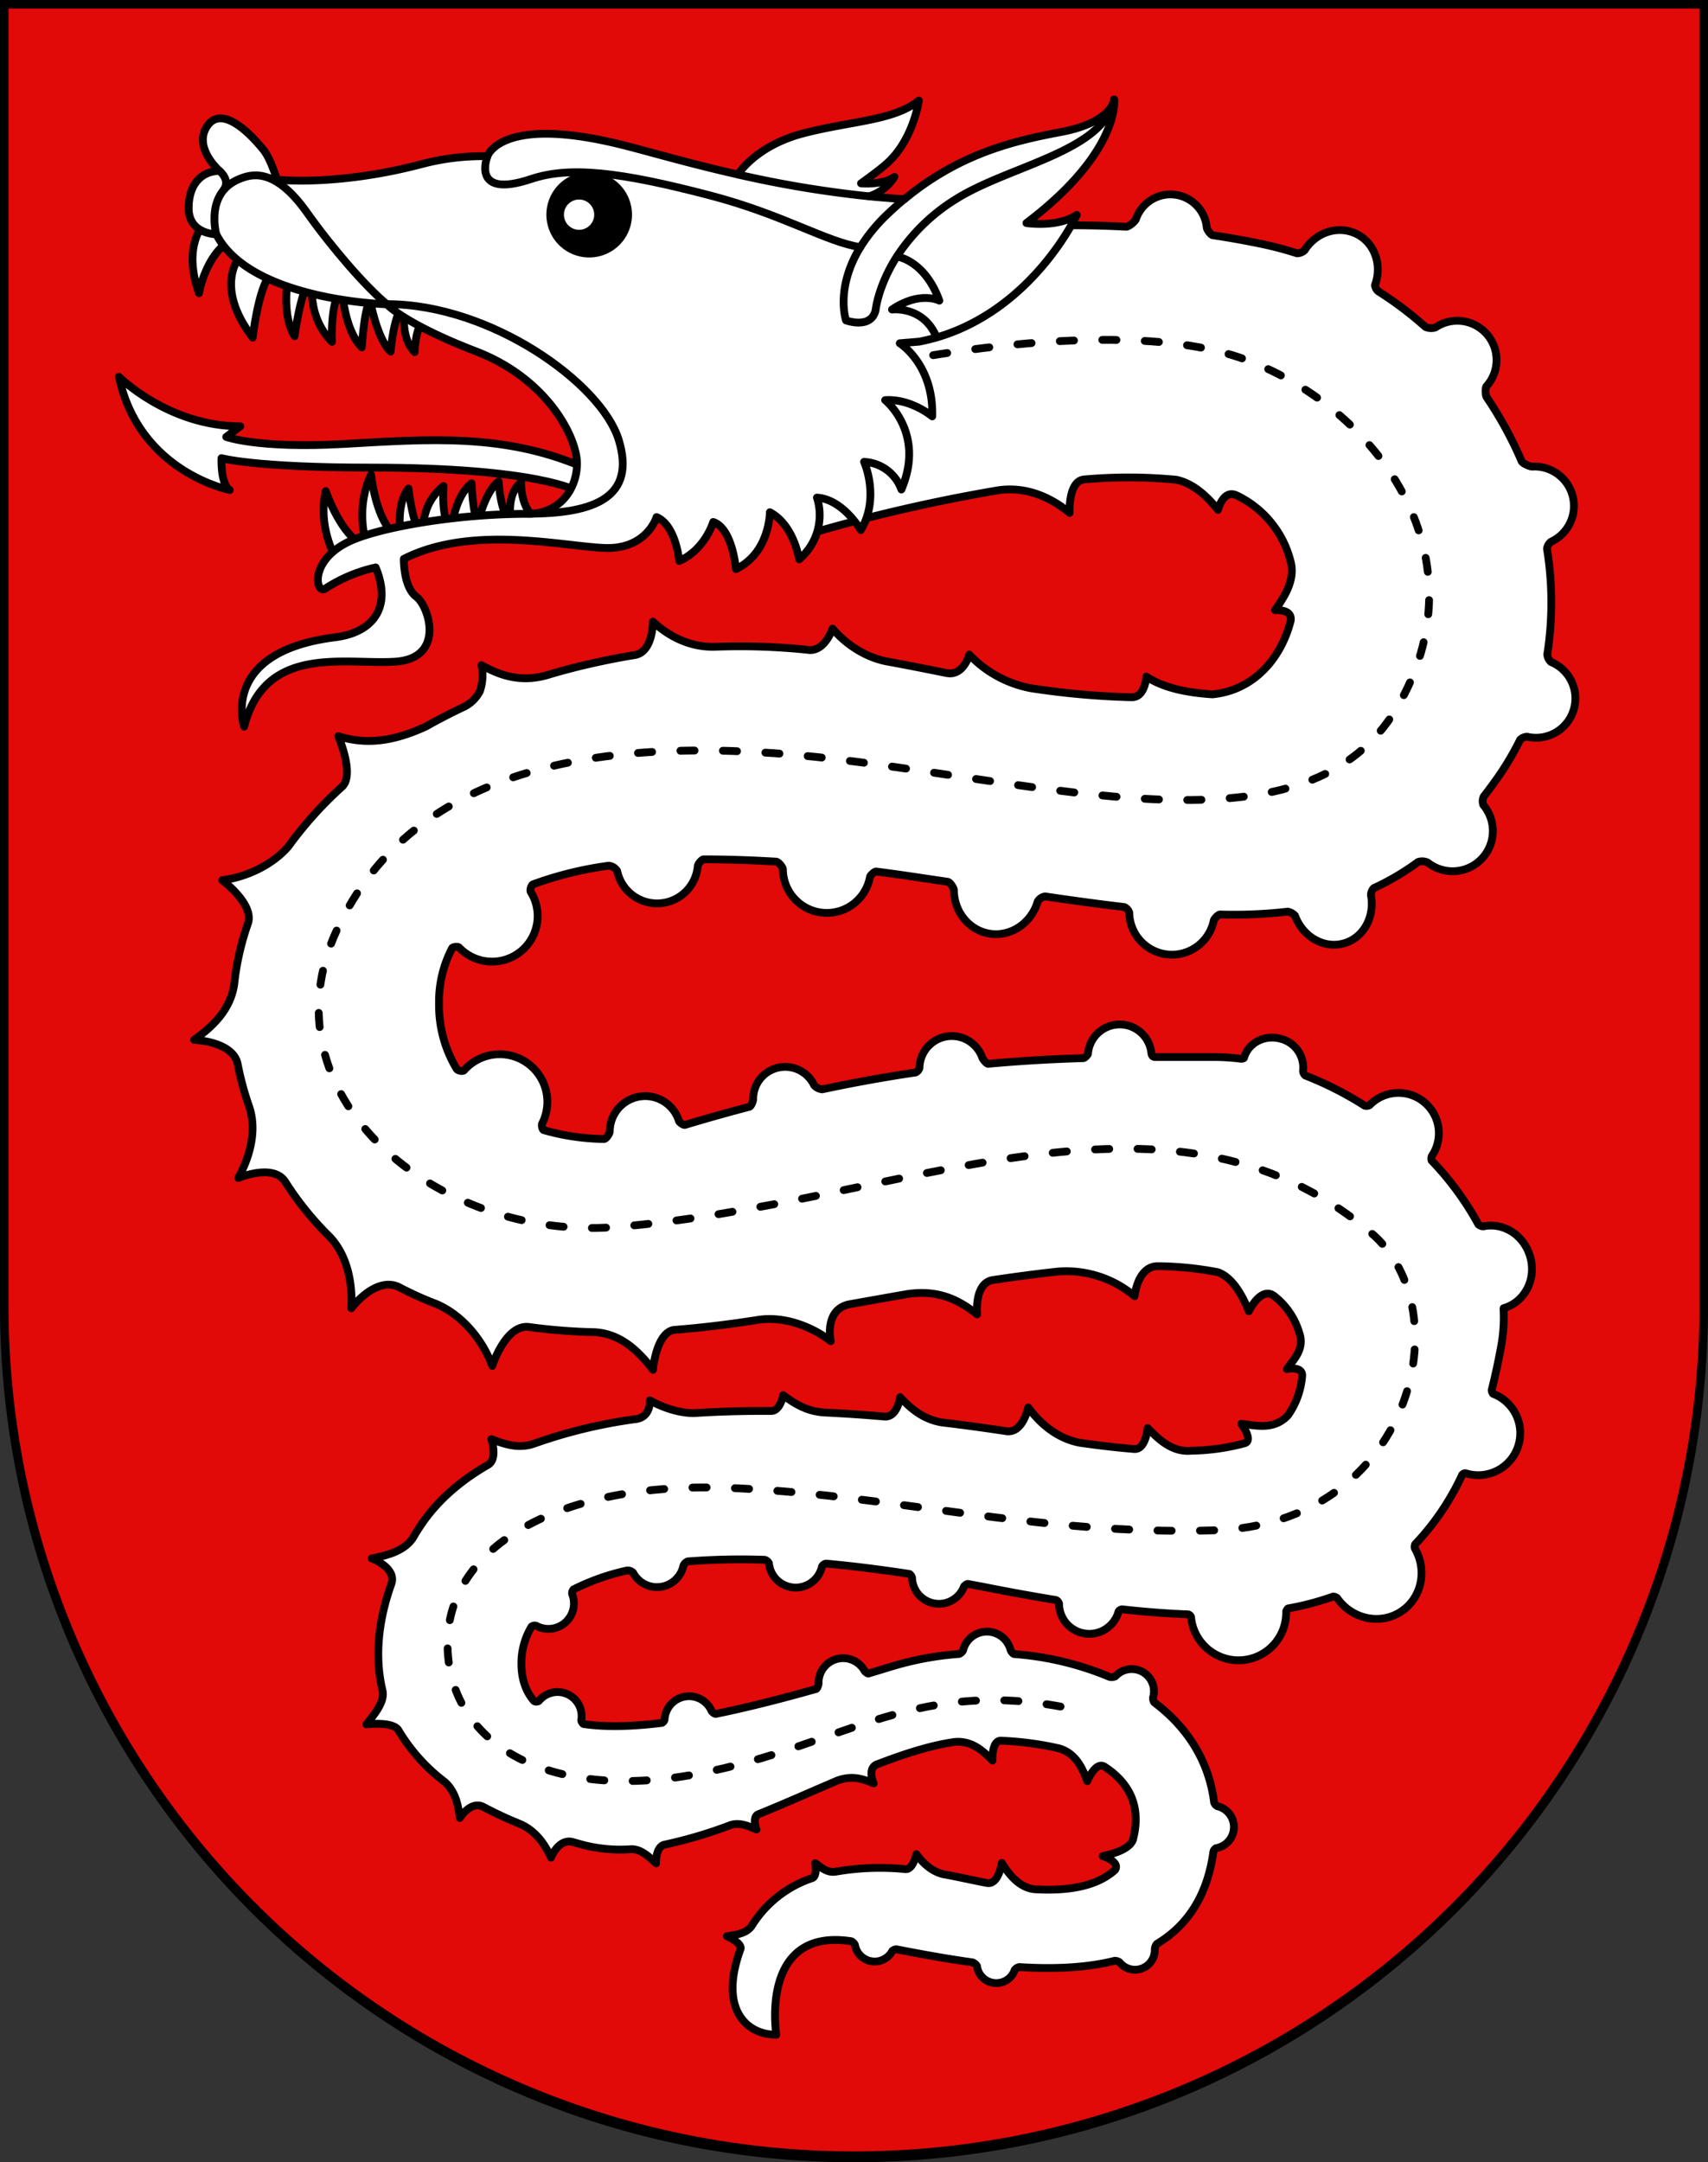 <svg xmlns="http://www.w3.org/2000/svg" viewBox="0 0 603 763"><rect x="0" y="0" width="603" height="763" fill="#333333" stroke="none"/><defs><style>.cls-1{fill:#e20909;}.cls-2{fill:#fff;}.cls-2,.cls-3,.cls-4{stroke:#000;stroke-linecap:round;stroke-linejoin:round;stroke-width:2.75px;}.cls-3,.cls-4{fill:none;}.cls-3{stroke-dasharray:5 10;}</style></defs><g id="Bellinzona"><path id="layer_1" data-name="layer 1" class="cls-1" d="M1.5,1.5V460.37c0,166.31,134.31,301.13,300,301.13s300-134.82,300-301.13V1.5Z"/><g id="layer_2" data-name="layer 2"><path id="path1989" class="cls-2" d="M547.55,233.58a4.14,4.14,0,0,1-1.29-2.67,118.1,118.1,0,0,0-.11-37.29,3.82,3.82,0,0,1,1.43-2.45,13.91,13.91,0,0,0-6.65-26.52c-.91,0-3.41-1.14-3.74-1.91a134.68,134.68,0,0,0-12.3-22.53c-.53-.79-.55-3.36-.09-3.91a13.85,13.85,0,0,0-18-20.77,4.84,4.84,0,0,1-3.57-.18,127.76,127.76,0,0,0-16.63-12.55,3.32,3.32,0,0,1-1.17-2.22c2.64-7.08-.15-15-6.65-18.09s-14.23-.51-18.19,5.8a3.94,3.94,0,0,1-2.68,1.1A124.36,124.36,0,0,0,445,86q-8.49-1.75-16.87-3c-.65-.1-2-1.9-2.09-2.68a12.87,12.87,0,0,0-25-3c-.35.9-2.59,2.74-3.48,2.69C331,76.45,278,93,278,93l9,95a583.64,583.64,0,0,1,65.44-15c10.72-1.56,19.6,3.3,25.18,8,0,0-.58-11.57,5.35-11.83a176.11,176.11,0,0,1,32.3.12c6.61,1.38,11.72,6.86,14.73,10.62,0,0,1.79-7.26,6.46-5.15.18.08.37.16.54.25a35.34,35.34,0,0,1,18.74,23.54c1.57,6.81-3,12.94-5.61,16.76,0,0,6.19-.54,5.54,3.71-3.36,13.38-13.15,24.63-27.67,26H428c-11.25-.74-18.36-3-23.32-6.27,0,0-.34,7.49-5.29,7.29A279.46,279.46,0,0,1,364,242.87,40.21,40.21,0,0,1,342.2,231s-2.08,7.8-8.17,6.47c-6.87-1.37-13.71-2.75-20.61-4-8.74-1.59-15.66-7.07-19.5-11.66,0,0-2.62,7.84-8.11,7.57a231.07,231.07,0,0,0-33.6-1.14c-9.47.17-16.84-4.35-21.72-8.89,0,0,.11,10.55-6.23,11.77-6.18,1-12.59,2.29-19.26,3.9q-5.44,1.32-10.75,2.89c-10.48,3.39-18.19.15-24.26-3.19a17.62,17.62,0,0,1-.55,9.13,12.6,12.6,0,0,1-5.44,5.49q-7,3.28-13.58,7c-13,6-22.23,6.14-31,3.45,0,0,6.08,13.93,1.15,18a134.39,134.39,0,0,0-18.75,20.88c-5.8,6.78-15.38,11-23.38,11.92,0,0,11.13,8.24,9.19,15a94.68,94.68,0,0,0-4.93,21.64c-1.3,9.3-8,15.32-14.18,19.71,0,0,13.62.49,15.36,8.41A107.78,107.78,0,0,0,88.1,390.9c2.75,8.7-.28,18.07-4,24.8,0,0,12.16-5.19,16.5,1.15a108.71,108.71,0,0,0,15.82,19.59c6.5,6.89,8.08,17,7.61,25.22,0,0,8.29-11.22,16.58-7.6A118.55,118.55,0,0,0,154,460.12c9.7,4.15,16.68,13.34,19.78,21.89,0,0,4.79-15,13.13-13.72a205.36,205.36,0,0,0,23.2,1.81c9.59.62,15.86,7.4,20.42,13.27,0,0,1.06-12.9,7.32-14.07q13.72-1.07,28.15-3.3l1.82-.28c9.85-1.44,19.7,3,25.48,7.56,0,0-2.49-11,6.4-13,6.77-1.2,13.64-2.43,20.53-3.63,11.95-1.8,19.13,2.79,24.75,7.17,0,0-1.15-10.95,5.49-12.12,7.8-1.16,15.5-2.19,23-3a37.46,37.46,0,0,1,27.09,8.69s1-10.46,8.07-10.59A117.76,117.76,0,0,1,430,448.94c5.53,2,9,9.14,10.89,13.78,0,0,4.05-8.6,8.67-5.6a25.74,25.74,0,0,1,9.13,13.17c2.11,5.88-2.28,9.73-4.37,12.83,0,0,5.74-1.25,5.39,2.54a27.85,27.85,0,0,1-5,13.77c-5.08,5.48-11.79,3.45-16.46,3,0,0,4.44,6,1.09,6.87a75.84,75.84,0,0,1-18.75,2.62c-7.13.69-12-4.59-15.44-8,0,0-.61,7.74-4.78,7.4q-8.78-.72-19.16-2.2c-8.64-1.67-14.59-7.56-18.22-12.47,0,0-1.81,9.07-7.57,8.4-7.34-1.11-15-2.17-22.95-3.11-7-1.18-11.41-5.44-14.7-8.91,0,0-.94,7.24-5.57,6.83-7-.6-14.05-1.08-21.16-1.42-6.67-.4-11.13-3.61-14.56-6.12,0,0-1,5.72-4.33,5.58-9-.06-18,.17-26.84.74-5.79.14-12.1-2.3-15.88-4.49,0,0,.42,5.62-4.57,6.56a177.35,177.35,0,0,0-36.34,8.73c-5.74,2-10.93-.05-15.05-1.61,0,0,2.37,7.06-1.22,9.1-10,5.75-18.33,13-24.25,22.14-.73,1.12-1.52,2.4-2.33,3.79-3.28,4.73-9.57,6.11-14.46,7.07,0,0,9.2,3.36,6.85,9.28-3.87,10.9-6.19,24.11-3,37.41.87,4-3.1,8.57-5.72,11.87,0,0,9.31-1.18,11.32,2.05a64,64,0,0,0,16.43,18.32c3.86,3.47,4.74,8.6,5.24,12.67,0,0,3.83-6.23,8.3-3.93a134.84,134.84,0,0,0,13,6.05c5.85,2.56,9,7.7,10.89,11.86,0,0,2.64-6.83,7.64-5.52,1.27.36,2.54.72,3.85,1.07a52.72,52.72,0,0,0,16.73,1.48c3.65-.14,6.63,2.9,8.89,5,0,0-.28-5.64,2.83-6.57a160.14,160.14,0,0,0,23.6-7c3.27-1,6.5.55,9,1.62,0,0-1.53-4.14.45-5.29,9.44-3.82,18.92-8.07,28.17-12,5.52-2,9.38-.34,12.76,1,0,0-2.28-4.92.88-6.58,9.76-3.78,19.05-6.77,27.51-8,6.25-.72,10.52,3.4,13.56,6.53,0,0-.37-7.25,3.12-7A110.91,110.91,0,0,1,374.05,617c6,1.85,8.29,7.43,9.79,11.54,0,0,2.86-7,6-5.18,9.16,5.87,13.1,14.43,10.19,25.6l0,.1c-1.13,3.49-7.06,5.13-10.73,5.91,0,0,6.38,2,4.3,4.94-6.69,6-17.11,7.41-28.26,6.76-5.59-.49-9.35-5.53-11.65-9.31,0,0-1.12,7.82-5.23,7.1-2.52-.47-5-1-7.4-1.5s-5.18-1.09-8.1-1.6c-4.43-1.13-7.44-4.32-9.46-7.08,0,0-1.16,5.7-4,5.28a90.72,90.72,0,0,0-24.42.9c-3.21.51-5.28-1.63-7.27-3,0,0,.84,4.55-1.05,5.27a39.93,39.93,0,0,0-21.31,16.76c-1.83,2.83-5.72,3.28-8.84,3.75,0,0,5.28,2.3,4.87,4.43-.52,1.38-1,2.82-1.41,4.34-5,18,4,26,14,26,0,0-6-37.25,25.5-33.13l.92.13a2.51,2.51,0,0,1,1.34,1.3,7.07,7.07,0,0,0,13.18,2.17,2.15,2.15,0,0,1,1.45-.62c8,1.53,17.16,3.28,26.81,4.6a3,3,0,0,1,1.65,1.33,6.87,6.87,0,0,0,13.32,1.34,2.67,2.67,0,0,1,1.64-1c11.68.74,23.34.35,33.67-2.22a2.87,2.87,0,0,1,1.7.54,7,7,0,0,0,12.45-4.77,3.33,3.33,0,0,1,.76-1.75c10.34-6.22,17.75-16.46,19.93-32.6a2.08,2.08,0,0,1,.92-1.15,7.56,7.56,0,0,0,.48-14.82,2.51,2.51,0,0,1-1.15-1.31c-1.86-15-9.77-26.77-21.12-35.31a2.66,2.66,0,0,1-.44-1.73,7.84,7.84,0,0,0-13.3-7.5,3,3,0,0,1-2,.24,107.75,107.75,0,0,0-33.7-8.07c-.37,0-1.19-1-1.29-1.41a8.65,8.65,0,0,0-16.79.12,2.56,2.56,0,0,1-1.43,1.25A109.72,109.72,0,0,0,315,588l-8.36,2.53c-.32.1-1.29-.65-1.46-1A8.65,8.65,0,0,0,289,594c0,.55-.5,1.87-.89,2-11.43,3.23-23.58,6.38-35.4,8.79-.38.07-1.37-.7-1.52-1.08a8.66,8.66,0,0,0-16.57,3.12,1.76,1.76,0,0,1-.94,1.14c-10.26,1.26-19.73,1.57-27.59.4-.38-.06-.92-1-.86-1.44a8.5,8.5,0,0,0-15-6.7,1.58,1.58,0,0,1-1.72,0c-2.84-3.3-4.43-7.64-4.43-13.22a25,25,0,0,1,3.57-13,1.74,1.74,0,0,1,1.65-.32A9,9,0,0,0,202,562.5a1.91,1.91,0,0,1,.51-1.65,80.13,80.13,0,0,1,18.93-6.68,2.87,2.87,0,0,1,2.05.77,9.54,9.54,0,0,0,17.78-2.43,2.88,2.88,0,0,1,1.54-1.53,245.74,245.74,0,0,1,27.12-.57,2.3,2.3,0,0,1,1.54,1.25,9.5,9.5,0,0,0,18.72,1.15,2.06,2.06,0,0,1,1.41-1.06Q305.38,553,321,555.4c.35.05,1,1,1,1.42a9.48,9.48,0,0,0,18.3,3.11c.14-.37,1-1,1.35-1l5.38,1q13.44,2.67,25.77,4.68a2,2,0,0,1,1.09,1.23,10.69,10.69,0,0,0,21,2.84,1.77,1.77,0,0,1,1.22-.8q12.3,1.38,23.37,1.79a1.58,1.58,0,0,1,1,.86,16.83,16.83,0,0,0,33.59-1.87c0-.16.46-1,.72-1.09a100,100,0,0,0,15.86-4.18,2.24,2.24,0,0,1,1.43.54c5.16,7.37,15,9.56,22.38,4.87s9.56-14.56,5.07-22.35a2.34,2.34,0,0,1,.09-1.52,91.3,91.3,0,0,0,16.59-24.5,1.57,1.57,0,0,1,1.14-.58,14.84,14.84,0,0,0,9.81-28,2,2,0,0,1-.52-1.35c1.24-4.93,2.36-10.11,3.36-15.58a55.81,55.81,0,0,0,.85-12.29,5.92,5.92,0,0,1,0-1l.62-.19c7.06-2.4,11-10.3,8.75-18s-9.47-12.18-16.62-10.68a2.75,2.75,0,0,1-1.68-.73,104.85,104.85,0,0,0-16.47-22.47,2.24,2.24,0,0,1,.1-1.71,14.24,14.24,0,0,0-22.05-17.85,2.33,2.33,0,0,1-1.77.13,120.23,120.23,0,0,0-20.88-10.6,2.32,2.32,0,0,1-.82-1.62,10.48,10.48,0,0,0-7.84-11.34c-5.69-1.6-11.51,1.41-13,6.72,0,.15-.68.36-1,.33A77.47,77.47,0,0,0,428,373c-6.69,0-13.43,0-20.28,0-1.27-.08-1.24-1.56-1.31-2a11.24,11.24,0,0,0-22.31.87c0,.23-1.06,1.5-1.62,1.52-10.68.32-21.81.93-33.62,2-.53.05-1.86-1.56-2.09-2.23a11.41,11.41,0,0,0-22.15,3.66,2.54,2.54,0,0,1-1.36,1.63c-10.38,1.53-21.31,3.46-32.92,5.94a4.26,4.26,0,0,1-2.94-1.48,11.3,11.3,0,0,0-21.5,5c0,.74-.8,2.5-1.3,2.64q-11,2.87-22.74,6.39c-.56.17-2-.82-2.19-1.45a12.49,12.49,0,0,0-24.39,3.67c0,.85-1.29,2.78-2.05,2.77A80.89,80.89,0,0,1,192,398.8c-.54-.15-.89-1.71-.59-2.34a16.82,16.82,0,0,0-27.59-18.77c-.45.48-2.19.18-2.61-.52A43.5,43.5,0,0,1,155,354a40.49,40.49,0,0,1,4.59-19.36c.35-.67,2.16-.64,2.44-.34a16.09,16.09,0,0,0,25.38-19.51c-.36-.58.06-2.46.8-2.74a126,126,0,0,1,26.72-6.57,4,4,0,0,1,2.95,1.85,14.41,14.41,0,0,0,28.46-1.71c.09-.77,1.42-2.38,2.08-2.38q12,0,25.58.81c.85.06,2.39,2,2.4,2.73a15.5,15.5,0,0,0,30.76,2.58c.07-.38,1.54-1.9,2.19-1.82q5.23.68,10.65,1.46l14.58,2.16c.8.12,2.18,2.13,2.19,3,.09,7.65,5.4,14.25,12.8,15.34s14.6-3.85,16.77-11.35a3.76,3.76,0,0,1,2.6-1.83c9.85,1.45,19.16,2.73,28,3.76a3.14,3.14,0,0,1,1.74,2,15.07,15.07,0,0,0,29.82,2.81c.16-.72,1.61-2.2,2.25-2.19a168.61,168.61,0,0,0,23.87-1,4.6,4.6,0,0,1,2.58,1.43c2.75,7.5,10.33,11.82,17.39,9.72,6.87-2,10.83-9.41,9.42-17a3.59,3.59,0,0,1,1-2.45,89.36,89.36,0,0,0,15.65-9.24,4.65,4.65,0,0,1,3.37.21,14.2,14.2,0,0,0,19.65-20.31,3.93,3.93,0,0,1,.15-3q2.61-3.36,5.17-7a102.22,102.22,0,0,0,7.66-13,3.62,3.62,0,0,1,2.51-1.08,13.89,13.89,0,0,0,8.38-26.39Z"/><path id="path1991" class="cls-3" d="M300,131s92-22,140-4,84,71,53,123-115,28-197,18-150,2-177,60,35,110,98.23,105c101-8,194.16-59.18,266.77,2,32.47,27.35,14.23,102.8-55,105-63,2-116-13-173-15s-98,20-98,55,35,56,88,46,78-36,137-22"/><path id="path1993" class="cls-2" d="M203.89,173.36S190.57,165,130.64,165c-40.79,0-52.44-3.33-52.44-3.33s-.41,9.16,2.91,11.24c0,0-32-6.24-39.12-39.95,0,0,17.48,17.47,42.87,17.47l-5,3.75s11.23,4.16,41.2,2.5,57.85-4.16,87,9.16Z"/><path id="path1995" class="cls-2" d="M129,190.5s-3.5-11.5,2-23c0,0,1.5,14.5,7.5,20.5Z"/><path id="path1997" class="cls-2" d="M118.17,196.15s-6-10.43-3.18-22.87c0,0,4.7,13.8,11.88,18.31Z"/><path id="path1999" class="cls-2" d="M84.81,90.3s-9.62,10.44,4.4,28.85c0,0,1.92-17.31,6.32-22.53S84.81,90.3,84.81,90.3Z"/><path id="path2001" class="cls-2" d="M72.17,78.76s-8,7.69-1.92,24.73c0,0,2.19-13.19,11-18.69S72.17,78.76,72.17,78.76Z"/><path id="path2003" class="cls-2" d="M102.51,93.52S98.43,109.6,104,118.64c0,0,2.41-18.67,6.37-20.14,0,0-2.45,12.76,6.82,22.12,0,0-.68-14.76,3.53-18.63,0,0,.71,14.37,7,20.57,0,0,.85-13.66,2.94-16.57,0,0,2.4,13.57,7.25,18.08,0,0,1.14-14.6,5.2-16.94,0,0-2.46,11.38,3.29,17.13,0,0,.11-14.5,8.34-15.87"/><path id="path2005" class="cls-2" d="M142.13,192.73s-3.36-13.31,2.08-20.35c0,0,1.72,15.32,5.37,16.74,0,0-1.93-10.52,7-17.61,0,0-1,12,2.77,15.36,0,0,1.06-11.66,7.14-16.33,0,0,.4,11.15,2.27,13.63,0,0,2.62-10.9,7.28-14.29,0,0,.64,11.94,4.37,14.07,0,0-2-9.4,3.56-13.75,0,0-.31,11.8,7.33,13.38"/><path id="path2007" class="cls-2" d="M306.83,69.28q6.19.61,12.49,1c19.31-16,38.41-20.54,55.13-23.67,18.35-3.44,18.92-11.47,18.92-11.47s2.29,18.35-31,43.57c0,0,10.9,1.72,17.77-2.87,0,0-15.38,33.34-49.54,43.26-2,.56-4,1.06-6.06,1.46l-6.88.57s12,7.46,11.46,25.8c0,0-7.45-6.31-16.62-5.73,0,0,14.33,11.46,5.73,31.53a14.75,14.75,0,0,0-13.18-9.75s5.73,12.61-1.15,24.08c0,0-6.31-10.89-15.48-11.47a20.4,20.4,0,0,1-6.3,21.79s-1.73-12-10.32-16.63c0,0,0,14.33-12,20.07,0,0-1.15-14.34-8-16.63,0,0-2.86,9.75-12,13.76,0,0-1.15-12.61-8-15.48,0,0-3.44,11.46-18.34,10.89s-46.94-8.3-70.89,3.86c0,0-.2,9.9,4.39,13.34s10.31,21.78-7.46,22.93-45.86-6.31-53.31,22.93c0,0-8.95-26.39,32.1-31.53,13.76-1.72,20.07-10.89,14.34-24.65a53.72,53.72,0,0,0-17.78,7.46c-3.43,2.29-6.14-10.51,9.75-17.2,10.89-4.59,36.69-9.18,61.91-9.18,10.9,0,17.2-8.59,17.2-17.77S193.3,133.69,168.08,124s-31.53-16.63-31.53-16.63S88.4,106.18,76.36,82.67c0,0-9.75,0-9.75-9.17S71.77,60.32,77.5,60.32c0,0-9.17-8-4.58-15.48s13.64.1,20.06,8c2.67,3.29,4.76,10.55,4.76,10.55s20.83,2.44,50.85-5.4a84.25,84.25,0,0,1,23.5-2.86s4.56-14.77,47.58-4c8.2,2,22.8,6.38,40.85,10.44,0,0,6.21-10.19,23.32-14.58s31.63-4.39,40.56-11.5c0,0-1.89,13.71-11.2,22.1-3,2.72-9.23,7.11-9.23,7.11s7.26.76,11.8-2.27A16.38,16.38,0,0,1,306.83,69.28Z"/><path id="path2009" class="cls-4" d="M260.52,61.59a384.93,384.93,0,0,0,46.31,7.69"/><path id="path2011" class="cls-4" d="M319.32,70.23c-1.88,1.56-3.75,3.21-5.63,5a59.37,59.37,0,0,0-10,12.06c-8.91,14.62-5,25.78-5,25.78s8.87,3.25,10.44-3.64c0,0,.84-8.5,7.48-18.87a66.47,66.47,0,0,1,20.84-20.27c18.69-11.8,52.45-16.87,55.83-35.19"/><path id="path2013" class="cls-4" d="M186.42,181.27c23.64,0,38.22-5.84,32-26.1-6.13-19.82-45-47.85-81.83-47.85"/><path id="path2015" class="cls-4" d="M76.36,82.67s-4.08-14.48,8-19.45c4-1.64,12.33-4.68,24,11.76,8.84,12.48,20.72,26.17,28.17,32.34"/><path id="path2017" class="cls-4" d="M77.5,60.32s3.93,3.1,1.54,6.58"/><path id="path2019" class="cls-4" d="M172.09,55.16s-6.15,15.23,15.45,8c13.34-4.45,30.67-2.76,63.87,6,25.15,6.65,40.34,16.2,52.32,18.06"/><path id="_Tracé_" data-name="&lt;Tracé&gt;" class="cls-4" d="M316.71,90.55s9.69,1.15,14.93,15.53c0,0-6.88-3.54-16.72,3.14,0,0,11.19-1.39,15.72,9.82"/><path id="_Tracé_2" data-name="&lt;Tracé&gt;" d="M208,60.64a15.11,15.11,0,1,0,15.12,15.11A15.1,15.1,0,0,0,208,60.64Zm-3.56,20.45a5.34,5.34,0,1,1,5.34-5.34A5.34,5.34,0,0,1,204.46,81.09Z"/></g><g id="layer_3" data-name="layer 3"><path d="M600,3V460.68a298.5,298.5,0,1,1-597,0V3H600m3-3H0V460.68C0,627.65,135,763,301.5,763S603,627.65,603,460.68V0Z"/></g></g></svg>